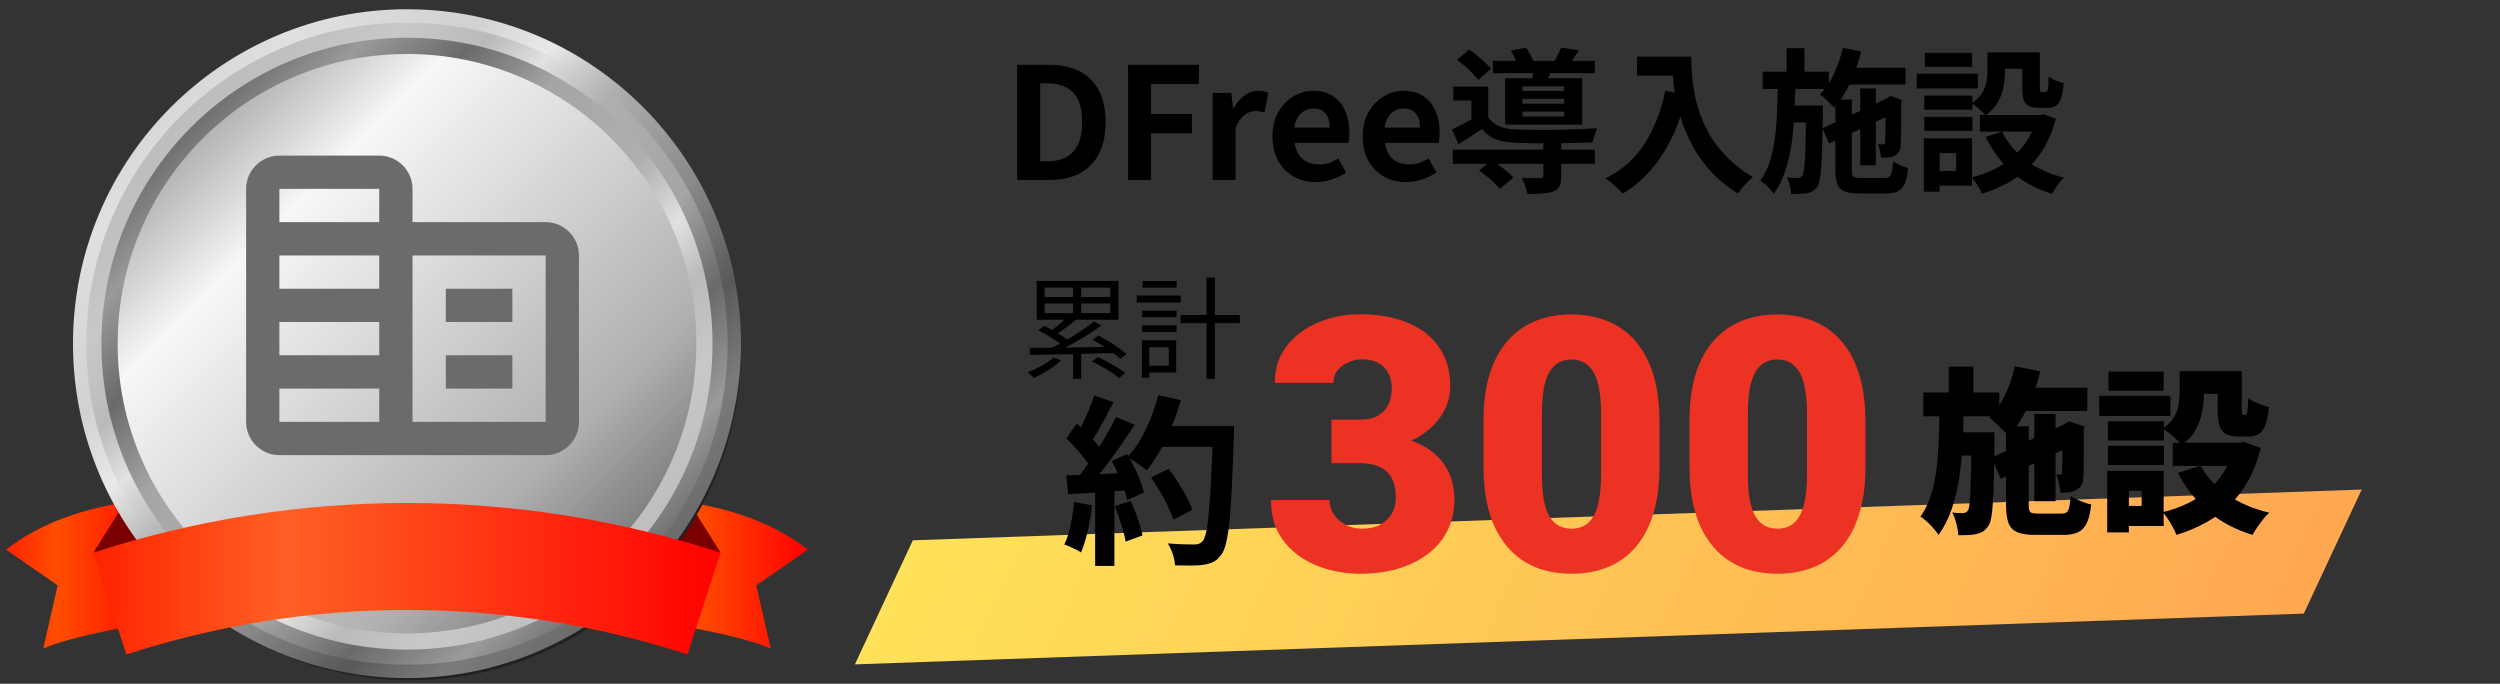 <svg width="362" height="99" viewBox="0 0 362 99" fill="none" xmlns="http://www.w3.org/2000/svg">
<rect x="0" y="0" width="362" height="99" fill="#333333" stroke="none"/>
<rect width="210.011" height="19.829" transform="matrix(0.999 -0.035 -0.423 0.906 132.177 78.236)" fill="url(#paint0_linear_13046_60646)"/>
<g clip-path="url(#clip0_13046_60646)">
<path d="M20.815 72.309C16.535 72.969 8.003 74.041 0.878 79.589L8.354 84.756L6.258 93.915C10.92 91.875 19.467 90.715 23.014 89.776L24.466 77.74L20.815 72.309Z" fill="url(#paint1_linear_13046_60646)"/>
<path d="M13.515 80.029L17.561 73.571C17.561 73.571 20.669 75.274 23.791 78.664L13.515 80.029Z" fill="#7A0000"/>
<path d="M97.046 72.309C101.327 72.969 109.859 74.041 116.984 79.589L109.507 84.756L111.604 93.915C106.942 91.875 98.395 90.715 94.847 89.776L93.396 77.74L97.046 72.309Z" fill="url(#paint2_linear_13046_60646)"/>
<path d="M104.347 80.03L100.418 73.748C100.418 73.748 97.398 75.391 94.378 78.694L104.347 80.03Z" fill="#7A0000"/>
<path d="M93.283 84.463C111.981 65.742 111.981 35.389 93.283 16.668C74.585 -2.053 44.27 -2.053 25.573 16.668C6.875 35.389 6.875 65.742 25.573 84.463C44.27 103.184 74.585 103.184 93.283 84.463Z" fill="#212121"/>
<path d="M58.931 98.187C85.641 98.187 107.293 76.507 107.293 49.764C107.293 23.02 85.641 1.34 58.931 1.34C32.221 1.34 10.568 23.02 10.568 49.764C10.568 76.507 32.221 98.187 58.931 98.187Z" fill="url(#paint3_linear_13046_60646)"/>
<path d="M58.931 96.25C84.572 96.25 105.358 75.438 105.358 49.764C105.358 24.09 84.572 3.278 58.931 3.278C33.289 3.278 12.503 24.09 12.503 49.764C12.503 75.438 33.289 96.25 58.931 96.25Z" fill="url(#paint4_linear_13046_60646)"/>
<path d="M58.93 94.063C83.365 94.063 103.174 74.23 103.174 49.764C103.174 25.298 83.365 5.465 58.93 5.465C34.495 5.465 14.687 25.298 14.687 49.764C14.687 74.23 34.495 94.063 58.93 94.063Z" fill="url(#paint5_linear_13046_60646)"/>
<path d="M58.931 91.714C82.07 91.714 100.828 72.933 100.828 49.764C100.828 26.596 82.07 7.814 58.931 7.814C35.791 7.814 17.033 26.596 17.033 49.764C17.033 72.933 35.791 91.714 58.931 91.714Z" fill="url(#paint6_linear_13046_60646)"/>
<path d="M99.553 94.767C73.151 86.18 44.696 86.18 18.294 94.767C16.71 89.85 15.113 84.947 13.515 80.03C43.025 70.431 74.822 70.431 104.332 80.03C102.749 84.947 101.151 89.85 99.553 94.767Z" fill="url(#paint7_linear_13046_60646)"/>
</g>
<path d="M147.289 26.053V9.387H151.855C153.564 9.387 155.026 9.687 156.241 10.287C157.47 10.886 158.415 11.794 159.075 13.008C159.749 14.223 160.087 15.767 160.087 17.642C160.087 19.516 159.757 21.075 159.097 22.32C158.437 23.564 157.508 24.502 156.308 25.131C155.109 25.746 153.684 26.053 152.035 26.053H147.289ZM150.618 23.355H151.63C152.679 23.355 153.579 23.167 154.329 22.792C155.094 22.402 155.678 21.788 156.083 20.948C156.488 20.093 156.691 18.991 156.691 17.642C156.691 16.292 156.488 15.212 156.083 14.403C155.678 13.578 155.094 12.986 154.329 12.626C153.579 12.251 152.679 12.064 151.63 12.064H150.618V23.355ZM163.345 26.053V9.387H173.601V12.176H166.674V16.517H172.589V19.306H166.674V26.053H163.345ZM175.595 26.053V13.458H178.294L178.541 15.685H178.609C179.074 14.86 179.621 14.23 180.251 13.795C180.881 13.361 181.525 13.143 182.185 13.143C182.545 13.143 182.83 13.173 183.04 13.233C183.265 13.278 183.467 13.338 183.647 13.413L183.107 16.27C182.867 16.21 182.65 16.165 182.455 16.135C182.275 16.09 182.043 16.067 181.758 16.067C181.278 16.067 180.768 16.255 180.228 16.629C179.704 17.004 179.261 17.642 178.901 18.541V26.053H175.595ZM190.528 26.368C189.358 26.368 188.301 26.106 187.357 25.581C186.412 25.056 185.655 24.299 185.085 23.309C184.53 22.32 184.253 21.135 184.253 19.756C184.253 18.736 184.41 17.822 184.725 17.012C185.055 16.202 185.497 15.512 186.052 14.943C186.622 14.358 187.252 13.915 187.941 13.616C188.646 13.301 189.373 13.143 190.123 13.143C191.278 13.143 192.245 13.406 193.024 13.93C193.804 14.44 194.389 15.152 194.779 16.067C195.184 16.967 195.386 18.001 195.386 19.171C195.386 19.471 195.371 19.763 195.341 20.048C195.311 20.318 195.274 20.535 195.229 20.7H187.469C187.559 21.375 187.761 21.945 188.076 22.41C188.391 22.875 188.796 23.227 189.291 23.467C189.786 23.692 190.348 23.804 190.978 23.804C191.487 23.804 191.967 23.737 192.417 23.602C192.867 23.452 193.324 23.235 193.789 22.95L194.914 24.974C194.299 25.394 193.609 25.731 192.845 25.986C192.08 26.241 191.308 26.368 190.528 26.368ZM187.401 18.474H192.552C192.552 17.634 192.357 16.967 191.967 16.472C191.592 15.962 190.993 15.707 190.168 15.707C189.733 15.707 189.321 15.812 188.931 16.022C188.541 16.217 188.211 16.524 187.941 16.944C187.671 17.349 187.491 17.859 187.401 18.474ZM203.597 26.368C202.427 26.368 201.37 26.106 200.425 25.581C199.481 25.056 198.724 24.299 198.154 23.309C197.599 22.32 197.322 21.135 197.322 19.756C197.322 18.736 197.479 17.822 197.794 17.012C198.124 16.202 198.566 15.512 199.121 14.943C199.691 14.358 200.321 13.915 201.01 13.616C201.715 13.301 202.442 13.143 203.192 13.143C204.347 13.143 205.314 13.406 206.093 13.93C206.873 14.44 207.458 15.152 207.848 16.067C208.253 16.967 208.455 18.001 208.455 19.171C208.455 19.471 208.44 19.763 208.41 20.048C208.38 20.318 208.343 20.535 208.298 20.7H200.538C200.628 21.375 200.83 21.945 201.145 22.41C201.46 22.875 201.865 23.227 202.36 23.467C202.855 23.692 203.417 23.804 204.047 23.804C204.556 23.804 205.036 23.737 205.486 23.602C205.936 23.452 206.393 23.235 206.858 22.95L207.983 24.974C207.368 25.394 206.678 25.731 205.913 25.986C205.149 26.241 204.377 26.368 203.597 26.368ZM200.47 18.474H205.621C205.621 17.634 205.426 16.967 205.036 16.472C204.661 15.962 204.062 15.707 203.237 15.707C202.802 15.707 202.39 15.812 202 16.022C201.61 16.217 201.28 16.524 201.01 16.944C200.74 17.349 200.56 17.859 200.47 18.474ZM210.368 21.668H230.948V23.714H210.368V21.668ZM216.171 8.802H230.926V10.602H216.171V8.802ZM223.481 20.453H226.067V25.514C226.067 26.113 225.992 26.586 225.842 26.931C225.707 27.276 225.408 27.538 224.943 27.718C224.493 27.883 223.961 27.98 223.346 28.01C222.731 28.055 222.004 28.078 221.164 28.078C221.119 27.718 221.014 27.32 220.849 26.886C220.684 26.451 220.512 26.069 220.332 25.739C220.692 25.754 221.059 25.769 221.434 25.784C221.809 25.799 222.139 25.806 222.424 25.806C222.709 25.791 222.904 25.784 223.008 25.784C223.188 25.784 223.308 25.761 223.368 25.716C223.443 25.656 223.481 25.566 223.481 25.446V20.453ZM214.169 24.681L216.014 23.197C216.373 23.422 216.748 23.684 217.138 23.984C217.528 24.269 217.903 24.561 218.263 24.861C218.623 25.161 218.915 25.446 219.14 25.716L217.161 27.358C216.966 27.103 216.703 26.811 216.373 26.481C216.044 26.166 215.684 25.851 215.294 25.536C214.904 25.221 214.529 24.936 214.169 24.681ZM210.975 8.667L212.73 7.183C213.105 7.438 213.494 7.73 213.899 8.06C214.319 8.39 214.702 8.72 215.046 9.05C215.406 9.38 215.684 9.687 215.879 9.972L214.034 11.591C213.839 11.306 213.569 10.992 213.225 10.647C212.895 10.287 212.535 9.934 212.145 9.589C211.755 9.245 211.365 8.937 210.975 8.667ZM218.78 7.318L220.962 6.913C221.202 7.243 221.434 7.618 221.659 8.038C221.884 8.442 222.041 8.81 222.131 9.14L219.837 9.589C219.747 9.29 219.597 8.93 219.387 8.51C219.192 8.075 218.99 7.678 218.78 7.318ZM220.444 14.313V15.01H226.495V14.313H220.444ZM220.444 16.157V16.877H226.495V16.157H220.444ZM220.444 12.513V13.166H226.495V12.513H220.444ZM217.948 11.321H229.104V18.046H217.948V11.321ZM215.496 12.536V17.822H213.067V14.56H210.436V12.536H215.496ZM222.176 9.544L224.853 9.724C224.673 10.144 224.5 10.534 224.335 10.894C224.186 11.254 224.051 11.569 223.931 11.839L221.794 11.569C221.884 11.239 221.959 10.894 222.019 10.534C222.094 10.159 222.146 9.829 222.176 9.544ZM226.067 6.89L228.609 7.295C228.339 7.73 228.069 8.135 227.799 8.51C227.544 8.87 227.312 9.185 227.102 9.455L224.965 9.05C225.16 8.72 225.355 8.36 225.55 7.97C225.76 7.565 225.932 7.205 226.067 6.89ZM215.496 16.922C215.871 17.537 216.396 17.986 217.071 18.271C217.745 18.556 218.563 18.714 219.522 18.744C220.077 18.759 220.729 18.774 221.479 18.789C222.244 18.804 223.061 18.811 223.931 18.811C224.8 18.796 225.678 18.781 226.562 18.766C227.447 18.736 228.294 18.706 229.104 18.676C229.928 18.631 230.656 18.594 231.285 18.564C231.166 18.804 231.038 19.134 230.903 19.553C230.768 19.958 230.671 20.311 230.611 20.61C229.891 20.64 229.044 20.67 228.069 20.7C227.094 20.715 226.082 20.73 225.033 20.745C223.983 20.745 222.978 20.745 222.019 20.745C221.059 20.73 220.227 20.708 219.522 20.678C218.383 20.633 217.416 20.468 216.621 20.183C215.841 19.883 215.174 19.381 214.619 18.676C214.079 19.036 213.524 19.396 212.955 19.756C212.4 20.116 211.808 20.491 211.178 20.88L210.256 18.744C210.78 18.504 211.343 18.226 211.943 17.911C212.557 17.582 213.142 17.252 213.697 16.922H215.496ZM237.043 8.195H243.431V10.939H237.043V8.195ZM242.104 8.195H244.893C244.893 8.915 244.923 9.732 244.983 10.647C245.043 11.546 245.17 12.513 245.365 13.548C245.56 14.568 245.853 15.617 246.243 16.697C246.632 17.776 247.15 18.849 247.794 19.913C248.454 20.963 249.279 21.975 250.269 22.95C251.258 23.924 252.443 24.824 253.822 25.649C253.627 25.799 253.387 26.016 253.103 26.301C252.818 26.586 252.54 26.878 252.27 27.178C252.015 27.493 251.805 27.77 251.641 28.01C250.231 27.141 249.009 26.166 247.974 25.086C246.94 23.992 246.07 22.837 245.365 21.623C244.661 20.393 244.091 19.156 243.656 17.911C243.221 16.652 242.891 15.43 242.666 14.245C242.441 13.046 242.291 11.929 242.216 10.894C242.141 9.859 242.104 8.96 242.104 8.195ZM241.137 13.143L244.218 13.706C243.708 15.925 243.026 17.941 242.171 19.756C241.317 21.57 240.29 23.167 239.09 24.547C237.906 25.926 236.534 27.088 234.974 28.033C234.809 27.838 234.577 27.598 234.277 27.313C233.977 27.043 233.662 26.766 233.332 26.481C233.017 26.211 232.74 25.994 232.5 25.828C234.854 24.644 236.728 22.98 238.123 20.835C239.517 18.676 240.522 16.112 241.137 13.143ZM266.598 9.814H275.909V12.243H266.598V9.814ZM269.364 12.806H271.613V23.939H269.364V12.806ZM266.845 6.913L269.477 7.453C269.102 9.057 268.577 10.579 267.902 12.019C267.242 13.443 266.463 14.628 265.563 15.572C265.428 15.407 265.233 15.205 264.978 14.965C264.738 14.725 264.491 14.485 264.236 14.245C263.981 14.005 263.749 13.81 263.539 13.661C264.333 12.881 265.008 11.891 265.563 10.692C266.118 9.492 266.545 8.232 266.845 6.913ZM263.899 18.564L273.705 14.043L274.627 16.224L264.843 20.79L263.899 18.564ZM265.765 14.425H268.15V24.681C268.15 25.161 268.224 25.461 268.374 25.581C268.524 25.701 268.877 25.761 269.432 25.761C269.567 25.761 269.784 25.761 270.084 25.761C270.399 25.761 270.744 25.761 271.118 25.761C271.493 25.761 271.846 25.761 272.176 25.761C272.505 25.761 272.745 25.761 272.895 25.761C273.21 25.761 273.443 25.701 273.593 25.581C273.742 25.461 273.855 25.236 273.93 24.906C274.005 24.561 274.065 24.059 274.11 23.399C274.38 23.579 274.725 23.759 275.144 23.939C275.564 24.119 275.947 24.247 276.292 24.322C276.202 25.266 276.044 26.009 275.819 26.548C275.594 27.088 275.264 27.463 274.83 27.673C274.41 27.898 273.84 28.01 273.12 28.01C272.985 28.01 272.783 28.01 272.513 28.01C272.258 28.01 271.958 28.01 271.613 28.01C271.283 28.01 270.953 28.01 270.624 28.01C270.294 28.01 269.994 28.01 269.724 28.01C269.469 28.01 269.282 28.01 269.162 28.01C268.277 28.01 267.587 27.913 267.092 27.718C266.598 27.523 266.253 27.178 266.058 26.683C265.863 26.203 265.765 25.536 265.765 24.681V14.425ZM273.03 14.515H272.85L273.3 14.178L273.727 13.885L275.392 14.47L275.302 14.852C275.302 15.647 275.294 16.382 275.279 17.057C275.279 17.732 275.279 18.339 275.279 18.879C275.279 19.418 275.272 19.868 275.257 20.228C275.257 20.588 275.242 20.858 275.212 21.038C275.197 21.443 275.107 21.773 274.942 22.027C274.792 22.267 274.56 22.455 274.245 22.59C273.975 22.71 273.668 22.785 273.323 22.815C272.993 22.845 272.678 22.852 272.378 22.837C272.348 22.537 272.288 22.2 272.198 21.825C272.123 21.435 272.026 21.12 271.906 20.88C272.041 20.895 272.176 20.903 272.311 20.903C272.46 20.903 272.573 20.903 272.648 20.903C272.738 20.903 272.805 20.88 272.85 20.835C272.91 20.79 272.955 20.7 272.985 20.566C272.985 20.491 272.985 20.311 272.985 20.026C273 19.726 273.008 19.321 273.008 18.811C273.023 18.301 273.03 17.686 273.03 16.967C273.03 16.247 273.03 15.43 273.03 14.515ZM255.239 10.377H264.821V12.873H255.239V10.377ZM258.748 15.28H262.392V17.732H258.748V15.28ZM258.703 6.98H261.29V11.209H258.703V6.98ZM257.421 11.906H259.985C259.955 13.48 259.903 15.025 259.828 16.539C259.753 18.054 259.61 19.508 259.4 20.903C259.19 22.297 258.883 23.602 258.478 24.816C258.073 26.031 257.526 27.111 256.836 28.055C256.626 27.74 256.334 27.395 255.959 27.021C255.599 26.661 255.247 26.376 254.902 26.166C255.502 25.341 255.966 24.397 256.296 23.332C256.626 22.267 256.866 21.12 257.016 19.891C257.181 18.661 257.286 17.372 257.331 16.022C257.376 14.673 257.406 13.301 257.421 11.906ZM261.514 15.28H263.944C263.944 15.28 263.944 15.347 263.944 15.482C263.944 15.617 263.944 15.767 263.944 15.932C263.944 16.097 263.944 16.232 263.944 16.337C263.929 18.136 263.899 19.673 263.854 20.948C263.824 22.207 263.779 23.25 263.719 24.074C263.674 24.899 263.599 25.544 263.494 26.009C263.404 26.473 263.291 26.811 263.156 27.021C262.946 27.32 262.729 27.538 262.504 27.673C262.279 27.808 262.009 27.905 261.694 27.965C261.409 28.025 261.065 28.055 260.66 28.055C260.255 28.07 259.82 28.078 259.355 28.078C259.34 27.718 259.273 27.305 259.153 26.841C259.033 26.391 258.89 26.001 258.725 25.671C259.07 25.716 259.385 25.746 259.67 25.761C259.97 25.761 260.195 25.761 260.345 25.761C260.495 25.761 260.615 25.739 260.705 25.694C260.81 25.649 260.907 25.551 260.997 25.401C261.117 25.236 261.207 24.831 261.267 24.187C261.327 23.542 261.379 22.552 261.424 21.218C261.469 19.868 261.499 18.061 261.514 15.797V15.28ZM287.785 7.588H290.326V10.332C290.326 11.036 290.251 11.779 290.102 12.558C289.967 13.323 289.697 14.065 289.292 14.785C288.887 15.505 288.295 16.142 287.515 16.697C287.38 16.532 287.185 16.337 286.93 16.112C286.69 15.872 286.435 15.647 286.165 15.437C285.896 15.227 285.671 15.07 285.491 14.965C286.18 14.5 286.683 14.005 286.998 13.48C287.328 12.956 287.537 12.416 287.627 11.861C287.732 11.306 287.785 10.781 287.785 10.287V7.588ZM292.823 7.588H295.365V12.648C295.365 12.948 295.38 13.136 295.41 13.211C295.455 13.286 295.537 13.323 295.657 13.323C295.687 13.323 295.739 13.323 295.814 13.323C295.889 13.323 295.964 13.323 296.039 13.323C296.129 13.323 296.189 13.323 296.219 13.323C296.309 13.323 296.384 13.278 296.444 13.188C296.504 13.083 296.549 12.873 296.579 12.558C296.609 12.229 296.632 11.734 296.647 11.074C296.887 11.284 297.224 11.479 297.659 11.659C298.109 11.824 298.498 11.951 298.828 12.041C298.753 12.971 298.626 13.698 298.446 14.223C298.266 14.748 298.019 15.115 297.704 15.325C297.404 15.52 297.007 15.617 296.512 15.617C296.392 15.617 296.249 15.617 296.084 15.617C295.919 15.617 295.754 15.617 295.59 15.617C295.44 15.617 295.305 15.617 295.185 15.617C294.585 15.617 294.113 15.527 293.768 15.347C293.423 15.167 293.175 14.867 293.025 14.448C292.891 14.013 292.823 13.421 292.823 12.671V7.588ZM289.922 19.058C290.686 20.663 291.841 22.05 293.385 23.22C294.93 24.374 296.759 25.206 298.873 25.716C298.678 25.896 298.468 26.121 298.244 26.391C298.019 26.676 297.809 26.961 297.614 27.245C297.419 27.545 297.254 27.815 297.119 28.055C294.885 27.381 292.965 26.346 291.361 24.951C289.772 23.542 288.497 21.832 287.537 19.823L289.922 19.058ZM294.937 16.652H295.455L295.927 16.539L297.681 17.192C297.291 18.706 296.759 20.048 296.084 21.218C295.425 22.372 294.637 23.392 293.723 24.277C292.808 25.161 291.781 25.911 290.641 26.526C289.502 27.141 288.28 27.65 286.975 28.055C286.885 27.815 286.758 27.545 286.593 27.245C286.428 26.961 286.248 26.676 286.053 26.391C285.873 26.106 285.701 25.866 285.536 25.671C286.69 25.386 287.777 24.996 288.797 24.502C289.817 23.992 290.731 23.377 291.541 22.657C292.366 21.938 293.063 21.105 293.633 20.161C294.218 19.216 294.652 18.181 294.937 17.057V16.652ZM286.683 16.652H295.994V19.058H286.683V16.652ZM288.797 7.588H294.218V9.949H288.797V7.588ZM278.631 13.84H285.603V15.887H278.631V13.84ZM278.721 7.655H285.558V9.679H278.721V7.655ZM278.631 16.922H285.603V18.946H278.631V16.922ZM277.551 10.669H286.39V12.806H277.551V10.669ZM279.868 20.026H285.558V26.886H279.868V24.749H283.242V22.162H279.868V20.026ZM278.563 20.026H280.857V27.763H278.563V20.026Z" fill="black"/>
<path d="M192.798 60.764H196.915C197.969 60.764 198.831 60.58 199.501 60.212C200.187 59.827 200.697 59.291 201.032 58.605C201.367 57.902 201.534 57.074 201.534 56.12C201.534 55.384 201.375 54.706 201.057 54.087C200.756 53.467 200.287 52.974 199.651 52.605C199.015 52.221 198.204 52.028 197.216 52.028C196.547 52.028 195.894 52.17 195.258 52.455C194.622 52.723 194.095 53.108 193.677 53.61C193.275 54.112 193.074 54.722 193.074 55.442H184.59C184.59 53.367 185.159 51.593 186.297 50.12C187.451 48.631 188.966 47.493 190.84 46.706C192.731 45.903 194.765 45.502 196.94 45.502C199.534 45.502 201.81 45.903 203.768 46.706C205.726 47.493 207.249 48.664 208.337 50.221C209.441 51.76 209.993 53.668 209.993 55.944C209.993 57.199 209.701 58.379 209.115 59.484C208.529 60.588 207.709 61.559 206.655 62.395C205.6 63.232 204.362 63.893 202.94 64.379C201.534 64.847 199.994 65.082 198.321 65.082H192.798V60.764ZM192.798 67.065V62.847H198.321C200.145 62.847 201.81 63.056 203.316 63.475C204.822 63.877 206.119 64.479 207.207 65.282C208.295 66.086 209.132 67.081 209.717 68.269C210.303 69.441 210.596 70.788 210.596 72.311C210.596 74.018 210.253 75.541 209.567 76.88C208.881 78.218 207.918 79.348 206.68 80.269C205.441 81.189 203.994 81.892 202.337 82.377C200.68 82.846 198.881 83.08 196.94 83.08C195.417 83.08 193.894 82.879 192.371 82.478C190.849 82.059 189.46 81.423 188.204 80.57C186.949 79.7 185.937 78.595 185.167 77.256C184.414 75.901 184.037 74.286 184.037 72.411H192.522C192.522 73.181 192.731 73.884 193.15 74.52C193.585 75.139 194.162 75.633 194.882 76.001C195.601 76.369 196.379 76.553 197.216 76.553C198.254 76.553 199.132 76.361 199.852 75.976C200.588 75.574 201.149 75.039 201.534 74.369C201.919 73.7 202.111 72.955 202.111 72.135C202.111 70.897 201.902 69.909 201.484 69.173C201.082 68.437 200.488 67.901 199.701 67.567C198.932 67.232 198.003 67.065 196.915 67.065H192.798ZM240.292 60.965V67.642C240.292 70.269 239.982 72.554 239.363 74.495C238.761 76.436 237.891 78.043 236.753 79.315C235.631 80.586 234.293 81.532 232.736 82.151C231.18 82.77 229.465 83.08 227.59 83.08C226.084 83.08 224.678 82.888 223.373 82.503C222.068 82.101 220.888 81.499 219.834 80.695C218.796 79.875 217.901 78.854 217.148 77.633C216.395 76.411 215.817 74.972 215.416 73.315C215.014 71.642 214.813 69.751 214.813 67.642V60.965C214.813 58.321 215.114 56.036 215.717 54.112C216.336 52.17 217.215 50.564 218.352 49.292C219.49 48.02 220.838 47.075 222.394 46.455C223.95 45.836 225.666 45.527 227.54 45.527C229.046 45.527 230.444 45.727 231.732 46.129C233.037 46.514 234.217 47.117 235.272 47.937C236.326 48.74 237.221 49.752 237.958 50.974C238.711 52.196 239.288 53.643 239.69 55.317C240.091 56.973 240.292 58.856 240.292 60.965ZM231.833 68.671V59.885C231.833 58.714 231.766 57.693 231.632 56.823C231.515 55.953 231.33 55.216 231.079 54.614C230.845 54.011 230.552 53.526 230.201 53.158C229.849 52.773 229.448 52.497 228.996 52.329C228.561 52.145 228.076 52.053 227.54 52.053C226.871 52.053 226.268 52.196 225.733 52.48C225.214 52.748 224.77 53.183 224.402 53.785C224.034 54.388 223.75 55.191 223.549 56.195C223.365 57.199 223.273 58.429 223.273 59.885V68.671C223.273 69.859 223.331 70.897 223.448 71.784C223.582 72.654 223.766 73.399 224.001 74.018C224.252 74.62 224.553 75.114 224.904 75.499C225.256 75.867 225.657 76.135 226.109 76.302C226.561 76.47 227.055 76.553 227.59 76.553C228.243 76.553 228.829 76.419 229.347 76.152C229.866 75.884 230.31 75.449 230.678 74.846C231.063 74.227 231.347 73.415 231.531 72.411C231.732 71.391 231.833 70.144 231.833 68.671ZM270.114 60.965V67.642C270.114 70.269 269.804 72.554 269.185 74.495C268.583 76.436 267.712 78.043 266.574 79.315C265.453 80.586 264.114 81.532 262.558 82.151C261.002 82.77 259.286 83.08 257.412 83.08C255.906 83.08 254.5 82.888 253.195 82.503C251.889 82.101 250.71 81.499 249.655 80.695C248.618 79.875 247.722 78.854 246.969 77.633C246.216 76.411 245.639 74.972 245.237 73.315C244.836 71.642 244.635 69.751 244.635 67.642V60.965C244.635 58.321 244.936 56.036 245.538 54.112C246.158 52.17 247.036 50.564 248.174 49.292C249.312 48.02 250.659 47.075 252.216 46.455C253.772 45.836 255.487 45.527 257.362 45.527C258.868 45.527 260.265 45.727 261.554 46.129C262.859 46.514 264.039 47.117 265.093 47.937C266.148 48.74 267.043 49.752 267.779 50.974C268.532 52.196 269.11 53.643 269.511 55.317C269.913 56.973 270.114 58.856 270.114 60.965ZM261.654 68.671V59.885C261.654 58.714 261.587 57.693 261.453 56.823C261.336 55.953 261.152 55.216 260.901 54.614C260.667 54.011 260.374 53.526 260.023 53.158C259.671 52.773 259.27 52.497 258.818 52.329C258.383 52.145 257.897 52.053 257.362 52.053C256.692 52.053 256.09 52.196 255.554 52.48C255.036 52.748 254.592 53.183 254.224 53.785C253.856 54.388 253.571 55.191 253.37 56.195C253.186 57.199 253.094 58.429 253.094 59.885V68.671C253.094 69.859 253.153 70.897 253.27 71.784C253.404 72.654 253.588 73.399 253.822 74.018C254.073 74.62 254.375 75.114 254.726 75.499C255.077 75.867 255.479 76.135 255.931 76.302C256.383 76.47 256.876 76.553 257.412 76.553C258.065 76.553 258.65 76.419 259.169 76.152C259.688 75.884 260.131 75.449 260.5 74.846C260.884 74.227 261.169 73.415 261.353 72.411C261.554 71.391 261.654 70.144 261.654 68.671Z" fill="#EB3223"/>
<path d="M291.705 56.144H302.244V59.511H291.705V56.144ZM294.559 59.948H297.643V72.569H294.559V59.948ZM291.757 53.033L295.433 53.779C294.987 55.612 294.37 57.36 293.582 59.023C292.794 60.668 291.868 62.03 290.806 63.11C290.617 62.87 290.352 62.587 290.009 62.261C289.666 61.919 289.315 61.585 288.955 61.259C288.612 60.916 288.304 60.642 288.03 60.437C288.938 59.597 289.709 58.517 290.343 57.198C290.977 55.878 291.448 54.49 291.757 53.033ZM288.415 66.246L299.597 61.13L300.856 64.164L289.7 69.33L288.415 66.246ZM290.472 61.722H293.762V73.109C293.762 73.674 293.839 74.026 293.993 74.163C294.147 74.3 294.524 74.368 295.124 74.368C295.261 74.368 295.475 74.368 295.767 74.368C296.075 74.368 296.409 74.368 296.769 74.368C297.129 74.368 297.463 74.368 297.772 74.368C298.097 74.368 298.337 74.368 298.492 74.368C298.817 74.368 299.066 74.309 299.237 74.189C299.408 74.052 299.537 73.803 299.623 73.443C299.708 73.066 299.777 72.518 299.828 71.798C300.188 72.055 300.659 72.304 301.242 72.543C301.825 72.783 302.347 72.955 302.81 73.058C302.69 74.171 302.484 75.045 302.193 75.68C301.902 76.331 301.482 76.785 300.934 77.042C300.402 77.316 299.691 77.453 298.8 77.453C298.646 77.453 298.432 77.453 298.157 77.453C297.883 77.453 297.575 77.453 297.232 77.453C296.906 77.453 296.572 77.453 296.23 77.453C295.904 77.453 295.604 77.453 295.33 77.453C295.056 77.453 294.85 77.453 294.713 77.453C293.599 77.453 292.734 77.325 292.117 77.068C291.5 76.811 291.071 76.365 290.831 75.731C290.592 75.097 290.472 74.223 290.472 73.109V61.722ZM298.62 61.747H298.414L299.006 61.362L299.571 61.002L301.859 61.773L301.73 62.261C301.73 63.17 301.73 63.992 301.73 64.729C301.73 65.466 301.73 66.117 301.73 66.683C301.73 67.248 301.722 67.728 301.705 68.122C301.705 68.499 301.696 68.791 301.679 68.996C301.662 69.493 301.568 69.904 301.396 70.23C301.225 70.538 300.959 70.787 300.599 70.975C300.274 71.147 299.905 71.258 299.494 71.31C299.1 71.344 298.723 71.361 298.363 71.361C298.329 70.95 298.252 70.487 298.132 69.973C298.029 69.442 297.892 69.013 297.72 68.688C297.823 68.705 297.926 68.713 298.029 68.713C298.149 68.713 298.243 68.713 298.312 68.713C298.397 68.713 298.457 68.696 298.492 68.662C298.543 68.611 298.577 68.525 298.594 68.405C298.594 68.336 298.594 68.156 298.594 67.865C298.611 67.574 298.62 67.163 298.62 66.631C298.62 66.083 298.62 65.406 298.62 64.601C298.62 63.795 298.62 62.844 298.62 61.747ZM278.493 56.838H289.495V60.282H278.493V56.838ZM282.683 62.596H286.642V65.963H282.683V62.596ZM282.169 53.085H285.742V57.943H282.169V53.085ZM280.832 58.971H284.354C284.32 60.771 284.26 62.536 284.174 64.266C284.088 65.997 283.925 67.66 283.686 69.253C283.446 70.83 283.086 72.312 282.606 73.7C282.143 75.088 281.509 76.339 280.704 77.453C280.412 77.008 280.018 76.528 279.521 76.014C279.024 75.5 278.545 75.097 278.082 74.805C278.75 73.863 279.264 72.8 279.624 71.618C279.984 70.436 280.25 69.168 280.421 67.814C280.592 66.46 280.695 65.038 280.729 63.547C280.781 62.056 280.815 60.531 280.832 58.971ZM285.459 62.596H288.801C288.801 62.596 288.801 62.681 288.801 62.853C288.801 63.024 288.801 63.221 288.801 63.444C288.801 63.65 288.801 63.821 288.801 63.958C288.784 65.98 288.758 67.711 288.724 69.15C288.689 70.573 288.638 71.755 288.569 72.698C288.518 73.64 288.441 74.386 288.338 74.934C288.235 75.465 288.107 75.851 287.953 76.091C287.695 76.485 287.43 76.768 287.156 76.939C286.881 77.11 286.556 77.239 286.179 77.325C285.853 77.41 285.468 77.462 285.022 77.479C284.577 77.496 284.088 77.504 283.557 77.504C283.54 77.008 283.446 76.442 283.274 75.808C283.12 75.191 282.923 74.66 282.683 74.214C283.009 74.249 283.308 74.274 283.583 74.291C283.857 74.291 284.08 74.291 284.251 74.291C284.405 74.291 284.534 74.266 284.637 74.214C284.757 74.163 284.868 74.052 284.971 73.88C285.091 73.692 285.176 73.246 285.228 72.543C285.296 71.824 285.348 70.727 285.382 69.253C285.416 67.762 285.442 65.766 285.459 63.264V62.596ZM315.611 53.753H319.133V56.889C319.133 57.729 319.047 58.611 318.876 59.537C318.721 60.462 318.413 61.353 317.95 62.21C317.505 63.05 316.836 63.787 315.945 64.421C315.774 64.198 315.508 63.932 315.148 63.624C314.806 63.298 314.446 62.99 314.069 62.699C313.709 62.407 313.4 62.193 313.143 62.056C313.897 61.542 314.446 60.993 314.788 60.411C315.148 59.811 315.371 59.203 315.457 58.586C315.56 57.969 315.611 57.378 315.611 56.812V53.753ZM321.112 53.753H324.608V59.228C324.608 59.605 324.616 59.845 324.633 59.948C324.668 60.034 324.736 60.077 324.839 60.077C324.873 60.077 324.908 60.077 324.942 60.077C324.976 60.077 325.01 60.077 325.045 60.077C325.079 60.077 325.105 60.077 325.122 60.077C325.208 60.077 325.276 60.025 325.327 59.922C325.379 59.802 325.422 59.571 325.456 59.228C325.49 58.868 325.516 58.337 325.533 57.635C325.859 57.909 326.321 58.166 326.921 58.406C327.538 58.646 328.078 58.826 328.541 58.946C328.438 60.042 328.266 60.908 328.026 61.542C327.787 62.159 327.461 62.596 327.05 62.853C326.656 63.093 326.141 63.213 325.507 63.213C325.353 63.213 325.199 63.213 325.045 63.213C324.908 63.213 324.762 63.213 324.608 63.213C324.454 63.213 324.299 63.213 324.145 63.213C323.374 63.213 322.766 63.093 322.32 62.853C321.874 62.613 321.557 62.21 321.369 61.645C321.198 61.062 321.112 60.274 321.112 59.28V53.753ZM318.644 67.428C319.518 69.039 320.812 70.444 322.526 71.644C324.256 72.826 326.279 73.692 328.592 74.24C328.318 74.48 328.026 74.788 327.718 75.165C327.41 75.559 327.118 75.954 326.844 76.348C326.57 76.759 326.347 77.127 326.176 77.453C323.674 76.699 321.532 75.559 319.75 74.034C317.967 72.509 316.502 70.659 315.354 68.482L318.644 67.428ZM323.58 64.112H324.274L324.916 63.984L327.358 64.858C326.93 66.606 326.339 68.156 325.585 69.51C324.848 70.847 323.965 72.029 322.937 73.058C321.909 74.069 320.743 74.934 319.441 75.654C318.139 76.374 316.708 76.973 315.148 77.453C315.028 77.127 314.857 76.759 314.634 76.348C314.411 75.936 314.172 75.534 313.914 75.14C313.657 74.746 313.409 74.42 313.169 74.163C314.523 73.837 315.765 73.392 316.896 72.826C318.044 72.261 319.064 71.584 319.955 70.796C320.846 69.99 321.592 69.073 322.191 68.045C322.808 67.017 323.271 65.886 323.58 64.652V64.112ZM314.609 64.112H325.045V67.454H314.609V64.112ZM316.999 53.753H323.04V57.018H316.999V53.753ZM305.226 61.002H313.349V63.778H305.226V61.002ZM305.303 53.805H313.298V56.581H305.303V53.805ZM305.226 64.549H313.349V67.325H305.226V64.549ZM303.967 57.326H314.274V60.231H303.967V57.326ZM306.923 68.174H313.298V76.168H306.923V73.263H310.11V71.078H306.923V68.174ZM305.123 68.174H308.259V77.093H305.123V68.174Z" fill="black"/>
<path d="M155.388 41.098H156.556V45.786H155.388V41.098ZM155.372 50.714H156.556V54.858H155.372V50.714ZM154.652 45.802L155.756 46.33C155.297 46.724 154.796 47.119 154.252 47.514C153.719 47.908 153.228 48.25 152.78 48.538L151.932 48.058C152.231 47.855 152.545 47.626 152.876 47.37C153.217 47.103 153.543 46.831 153.852 46.554C154.161 46.276 154.428 46.026 154.652 45.802ZM158.428 46.538L159.484 47.13C158.855 47.589 158.156 48.058 157.388 48.538C156.631 49.007 155.863 49.455 155.084 49.882C154.316 50.309 153.585 50.687 152.892 51.018L152.108 50.458C152.609 50.212 153.143 49.935 153.708 49.626C154.284 49.306 154.86 48.97 155.436 48.618C156.012 48.255 156.556 47.898 157.068 47.546C157.58 47.194 158.033 46.858 158.428 46.538ZM150.348 47.834L151.18 47.178C151.607 47.37 152.044 47.599 152.492 47.866C152.951 48.122 153.388 48.383 153.804 48.65C154.22 48.916 154.561 49.167 154.828 49.402L153.932 50.106C153.676 49.882 153.345 49.636 152.94 49.37C152.545 49.093 152.119 48.821 151.66 48.554C151.201 48.287 150.764 48.047 150.348 47.834ZM158.172 49.194L159.052 48.586C159.532 48.831 160.028 49.114 160.54 49.434C161.052 49.743 161.537 50.063 161.996 50.394C162.465 50.714 162.844 51.013 163.132 51.29L162.204 51.962C161.927 51.684 161.564 51.38 161.116 51.05C160.668 50.719 160.188 50.389 159.676 50.058C159.164 49.727 158.663 49.439 158.172 49.194ZM158.108 52.346L158.988 51.706C159.436 51.908 159.905 52.148 160.396 52.426C160.897 52.693 161.372 52.965 161.82 53.242C162.279 53.519 162.663 53.775 162.972 54.01L162.044 54.73C161.767 54.495 161.404 54.234 160.956 53.946C160.519 53.658 160.049 53.375 159.548 53.098C159.047 52.81 158.567 52.559 158.108 52.346ZM149.084 50.378C149.831 50.378 150.673 50.373 151.612 50.362C152.561 50.351 153.575 50.34 154.652 50.33C155.74 50.309 156.855 50.287 157.996 50.266C159.148 50.245 160.295 50.223 161.436 50.202L161.372 51.114C160.252 51.146 159.127 51.178 157.996 51.21C156.876 51.231 155.777 51.258 154.7 51.29C153.633 51.311 152.625 51.333 151.676 51.354C150.727 51.364 149.879 51.375 149.132 51.386L149.084 50.378ZM152.572 51.754L153.66 52.17C153.319 52.49 152.924 52.81 152.476 53.13C152.039 53.439 151.58 53.727 151.1 53.994C150.62 54.271 150.156 54.517 149.708 54.73C149.655 54.655 149.569 54.565 149.452 54.458C149.345 54.351 149.233 54.25 149.116 54.154C148.999 54.058 148.897 53.978 148.812 53.914C149.495 53.647 150.177 53.322 150.86 52.938C151.543 52.554 152.113 52.159 152.572 51.754ZM151.26 43.946V45.338H160.764V43.946H151.26ZM151.26 41.642V43.018H160.764V41.642H151.26ZM150.124 40.682H161.948V46.298H150.124V40.682ZM170.956 45.61H179.532V46.794H170.956V45.61ZM174.716 40.186H175.916V54.858H174.716V40.186ZM165.372 44.986H170.364V45.93H165.372V44.986ZM165.452 40.698H170.38V41.658H165.452V40.698ZM165.372 47.114H170.364V48.074H165.372V47.114ZM164.604 42.794H170.972V43.802H164.604V42.794ZM165.932 49.274H170.316V53.946H165.932V52.954H169.244V50.282H165.932V49.274ZM165.34 49.274H166.412V54.682H165.34V49.274ZM166.672 69.145L169.221 67.883C169.677 68.479 170.132 69.136 170.588 69.854C171.043 70.555 171.455 71.256 171.823 71.957C172.191 72.64 172.462 73.262 172.638 73.823L169.905 75.242C169.747 74.699 169.493 74.077 169.142 73.376C168.81 72.657 168.424 71.93 167.986 71.195C167.566 70.459 167.128 69.775 166.672 69.145ZM167.566 61.708H177V64.703H167.566V61.708ZM175.634 61.708H178.682C178.682 61.708 178.682 61.804 178.682 61.997C178.682 62.189 178.682 62.4 178.682 62.627C178.682 62.855 178.673 63.039 178.656 63.179C178.568 66.07 178.472 68.531 178.367 70.564C178.279 72.579 178.165 74.243 178.025 75.557C177.885 76.871 177.718 77.905 177.526 78.658C177.351 79.411 177.123 79.963 176.842 80.314C176.475 80.822 176.089 81.172 175.686 81.365C175.301 81.558 174.828 81.698 174.267 81.785C173.794 81.856 173.181 81.891 172.427 81.891C171.692 81.891 170.929 81.882 170.141 81.864C170.124 81.409 170.018 80.874 169.826 80.261C169.633 79.665 169.388 79.14 169.09 78.684C169.931 78.754 170.702 78.798 171.403 78.816C172.103 78.833 172.62 78.842 172.953 78.842C173.233 78.842 173.452 78.807 173.61 78.737C173.785 78.667 173.952 78.553 174.109 78.395C174.32 78.168 174.504 77.703 174.661 77.002C174.819 76.302 174.95 75.32 175.055 74.059C175.178 72.78 175.283 71.177 175.371 69.25C175.476 67.323 175.564 65.019 175.634 62.338V61.708ZM167.723 57.214L170.982 57.949C170.614 59.246 170.167 60.525 169.642 61.786C169.134 63.03 168.573 64.195 167.96 65.282C167.347 66.368 166.707 67.314 166.041 68.12C165.831 67.927 165.56 67.708 165.227 67.463C164.894 67.218 164.543 66.981 164.176 66.753C163.808 66.525 163.492 66.341 163.229 66.201C163.913 65.501 164.535 64.677 165.095 63.731C165.656 62.767 166.155 61.734 166.593 60.63C167.049 59.509 167.425 58.37 167.723 57.214ZM158.446 57.266L161.232 58.239C160.882 58.922 160.514 59.623 160.128 60.341C159.743 61.042 159.366 61.725 158.998 62.391C158.63 63.039 158.271 63.608 157.921 64.099L155.792 63.232C156.108 62.689 156.432 62.075 156.765 61.392C157.097 60.691 157.413 59.982 157.711 59.263C158.008 58.545 158.254 57.879 158.446 57.266ZM161.6 60.394L164.281 61.497C163.632 62.496 162.932 63.547 162.178 64.651C161.425 65.737 160.663 66.779 159.892 67.778C159.121 68.777 158.403 69.653 157.737 70.406L155.818 69.434C156.327 68.838 156.843 68.164 157.369 67.41C157.895 66.657 158.411 65.877 158.92 65.071C159.445 64.265 159.936 63.459 160.391 62.654C160.864 61.83 161.267 61.077 161.6 60.394ZM154.399 63.495L155.897 61.34C156.353 61.725 156.826 62.163 157.316 62.654C157.807 63.127 158.254 63.6 158.657 64.073C159.077 64.546 159.393 64.984 159.603 65.387L158 67.831C157.789 67.428 157.483 66.972 157.08 66.464C156.694 65.939 156.265 65.422 155.792 64.914C155.319 64.388 154.855 63.915 154.399 63.495ZM160.969 66.727L163.203 65.755C163.554 66.333 163.895 66.955 164.228 67.621C164.561 68.286 164.85 68.943 165.095 69.591C165.341 70.222 165.525 70.792 165.647 71.3L163.229 72.403C163.124 71.913 162.958 71.344 162.73 70.695C162.502 70.029 162.231 69.355 161.915 68.672C161.618 67.971 161.302 67.323 160.969 66.727ZM154.399 68.829C155.608 68.794 157.062 68.742 158.762 68.672C160.479 68.602 162.222 68.523 163.992 68.435L163.965 70.932C162.318 71.054 160.68 71.177 159.051 71.3C157.422 71.405 155.959 71.492 154.662 71.562L154.399 68.829ZM161.416 73.297L163.729 72.535C164.097 73.323 164.438 74.182 164.754 75.11C165.069 76.039 165.297 76.845 165.437 77.528L162.993 78.422C162.87 77.721 162.66 76.897 162.362 75.951C162.064 74.988 161.749 74.103 161.416 73.297ZM155.529 72.692L158.131 73.166C157.991 74.427 157.781 75.671 157.5 76.897C157.22 78.124 156.896 79.157 156.528 79.998C156.353 79.876 156.116 79.736 155.818 79.578C155.521 79.438 155.214 79.298 154.899 79.157C154.601 79.017 154.338 78.912 154.11 78.842C154.496 78.054 154.802 77.116 155.03 76.03C155.258 74.926 155.424 73.814 155.529 72.692ZM158.578 70.222H161.364V81.943H158.578V70.222Z" fill="black"/>
<path d="M59.734 32.168V27.349C59.734 24.698 57.565 22.529 54.914 22.529H40.455C37.805 22.529 35.636 24.698 35.636 27.349V61.086C35.636 63.737 37.805 65.906 40.455 65.906H79.013C81.664 65.906 83.832 63.737 83.832 61.086V36.988C83.832 34.337 81.664 32.168 79.013 32.168H59.734ZM54.914 61.086H40.455V56.267H54.914V61.086ZM54.914 51.447H40.455V46.627H54.914V51.447ZM54.914 41.807H40.455V36.988H54.914V41.807ZM54.914 32.168H40.455V27.349H54.914V32.168ZM79.013 61.086H59.734V36.988H79.013V61.086ZM74.193 41.807H64.554V46.627H74.193V41.807ZM74.193 51.447H64.554V56.267H74.193V51.447Z" fill="#6B6B6B"/>
<defs>
<linearGradient id="paint0_linear_13046_60646" x1="0" y1="9.915" x2="210.011" y2="9.915" gradientUnits="userSpaceOnUse">
<stop stop-color="#FFE259"/>
<stop offset="1" stop-color="#FFA751"/>
</linearGradient>
<linearGradient id="paint1_linear_13046_60646" x1="0.878" y1="83.114" x2="24.467" y2="83.114" gradientUnits="userSpaceOnUse">
<stop stop-color="#FF2300"/>
<stop offset="0.309" stop-color="#FF4D00"/>
<stop offset="1" stop-color="#FF0100"/>
</linearGradient>
<linearGradient id="paint2_linear_13046_60646" x1="93.395" y1="83.114" x2="116.984" y2="83.114" gradientUnits="userSpaceOnUse">
<stop stop-color="#FF2300"/>
<stop offset="0.309" stop-color="#FF4D00"/>
<stop offset="1" stop-color="#FF0100"/>
</linearGradient>
<linearGradient id="paint3_linear_13046_60646" x1="8.423" y1="-0.812" x2="94.088" y2="84.746" gradientUnits="userSpaceOnUse">
<stop stop-color="#AAAAAA"/>
<stop offset="0.23" stop-color="#E0E0E0"/>
<stop offset="0.376" stop-color="#D1D1D1"/>
<stop offset="0.461" stop-color="#E9E9E9"/>
<stop offset="0.551" stop-color="#AFAFAF"/>
<stop offset="0.697" stop-color="#898989"/>
<stop offset="0.812" stop-color="#595959"/>
<stop offset="0.897" stop-color="#7B7B7B"/>
<stop offset="1" stop-color="#686868"/>
</linearGradient>
<linearGradient id="paint4_linear_13046_60646" x1="10.451" y1="1.22" x2="92.675" y2="83.341" gradientUnits="userSpaceOnUse">
<stop stop-color="#AAAAAA"/>
<stop offset="0.309" stop-color="#C8C8C8"/>
<stop offset="0.394" stop-color="#BABABA"/>
<stop offset="0.461" stop-color="#E1E1E1"/>
<stop offset="0.551" stop-color="#AFAFAF"/>
<stop offset="0.703" stop-color="#A5A5A5"/>
<stop offset="0.812" stop-color="#6A6A6A"/>
<stop offset="0.915" stop-color="#9A9A9A"/>
<stop offset="1" stop-color="#6C6C6C"/>
</linearGradient>
<linearGradient id="paint5_linear_13046_60646" x1="106.243" y1="97.132" x2="27.06" y2="18.048" gradientUnits="userSpaceOnUse">
<stop stop-color="#AAAAAA"/>
<stop offset="0.309" stop-color="#C8C8C8"/>
<stop offset="0.394" stop-color="#BABABA"/>
<stop offset="0.461" stop-color="#E1E1E1"/>
<stop offset="0.551" stop-color="#AFAFAF"/>
<stop offset="0.703" stop-color="#A5A5A5"/>
<stop offset="0.812" stop-color="#6A6A6A"/>
<stop offset="0.915" stop-color="#9A9A9A"/>
<stop offset="1" stop-color="#6C6C6C"/>
</linearGradient>
<linearGradient id="paint6_linear_13046_60646" x1="25.141" y1="15.928" x2="101.456" y2="92.147" gradientUnits="userSpaceOnUse">
<stop stop-color="#9C9C9C"/>
<stop offset="0.206" stop-color="#F7F7F7"/>
<stop offset="0.685" stop-color="#B0B0B0"/>
<stop offset="1" stop-color="#4A4A4A"/>
</linearGradient>
<linearGradient id="paint7_linear_13046_60646" x1="13.519" y1="83.798" x2="104.342" y2="83.798" gradientUnits="userSpaceOnUse">
<stop stop-color="#FF2300"/>
<stop offset="0.309" stop-color="#FF6124"/>
<stop offset="1" stop-color="#FF0100"/>
</linearGradient>
<clipPath id="clip0_13046_60646">
<rect width="117.279" height="98.153" fill="white" transform="translate(0.292 0.84)"/>
</clipPath>
</defs>
</svg>
